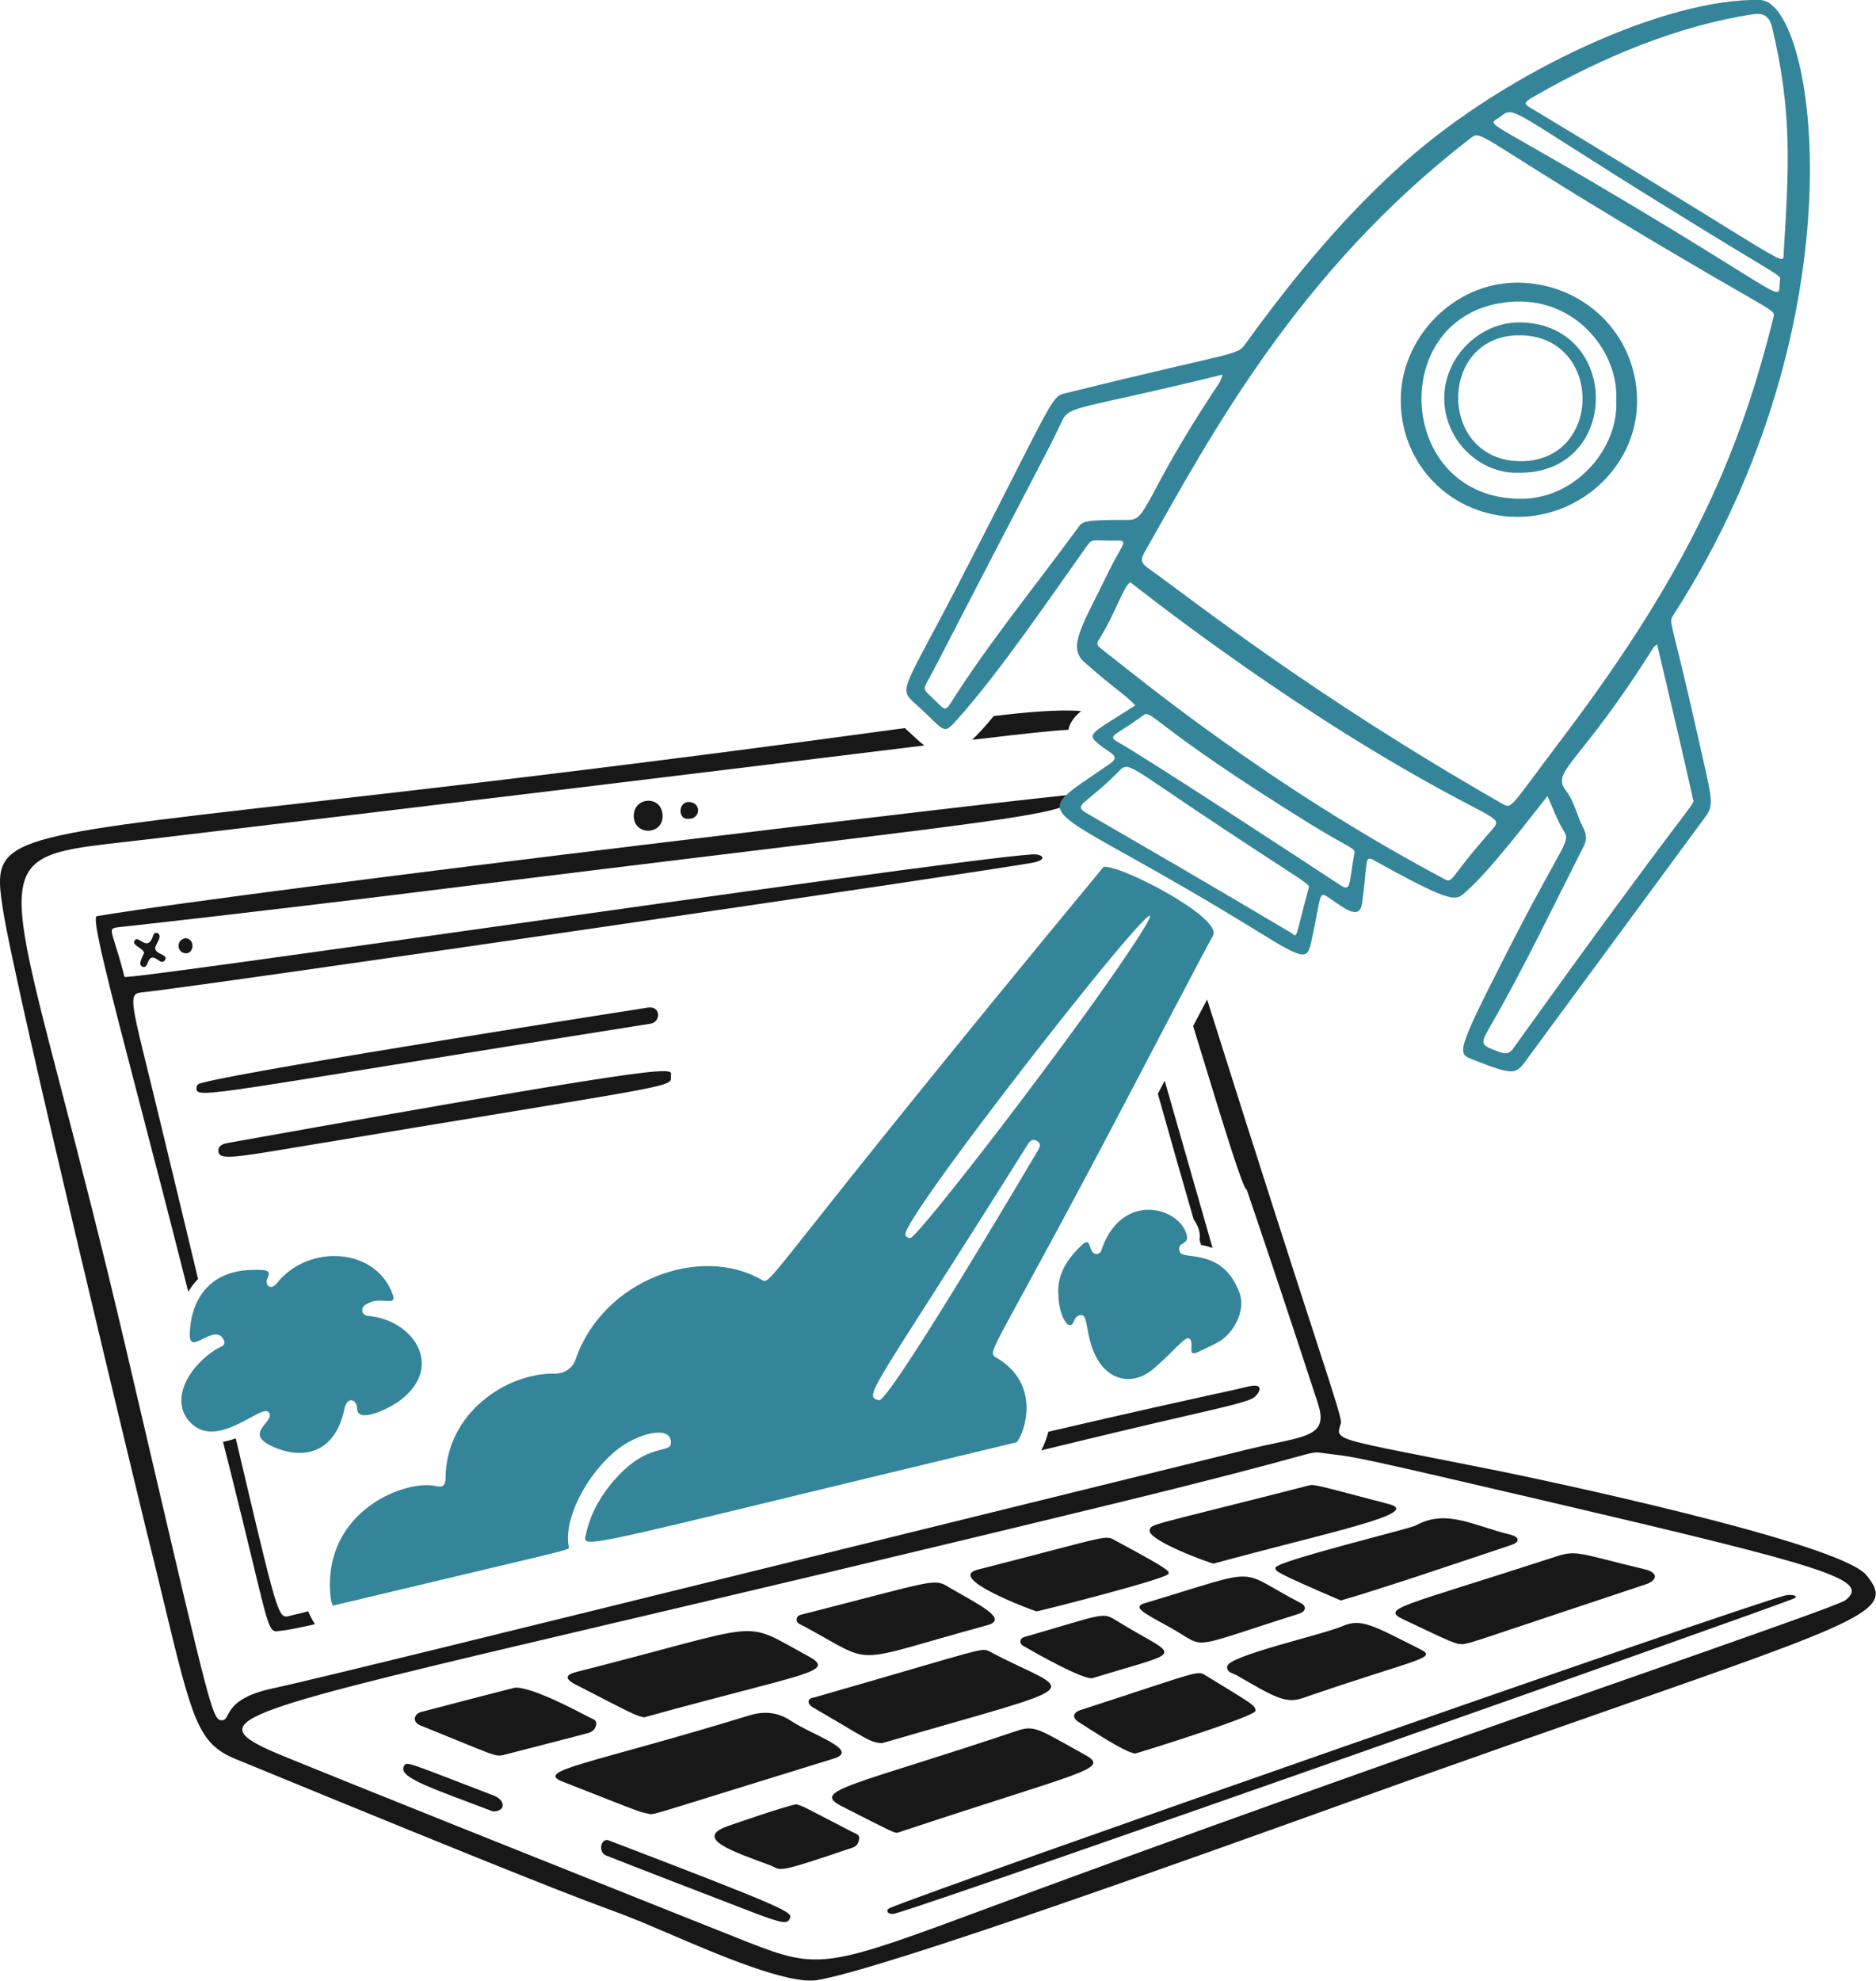 <?xml version="1.0" encoding="UTF-8"?>
<svg id="Layer_1" xmlns="http://www.w3.org/2000/svg" version="1.1" viewBox="0 0 263.4 278">
  <!-- Generator: Adobe Illustrator 29.1.0, SVG Export Plug-In . SVG Version: 2.1.0 Build 142)  -->
  <defs>
    <style>
      .st0, .st1 {
        fill: #181818;
      }

      .st1 {
        fill-rule: evenodd;
      }

      .st2 {
        fill: #348599;
      }
    </style>
  </defs>
  <g id="be-productive--work-be-productive">
    <g id="laptop">
      <path id="vector" class="st0" d="M27.58,152.75c-.01-.62.5-.69,1-.82,7.06-1.86,62.35-10.51,62.39-10.51,1.85-.27,1.83,2.03.37,2.26-61.88,9.78-63.73,10.68-63.76,9.07,0,0,0,0,0,0Z"/>
      <path id="vector_2" class="st0" d="M30.67,161.64c-.1-.95.78-1.12,1.48-1.25,66.8-11.94,61.9-10.45,62.04-9.27.18,1.56.2,1.09-52.91,9.96-8.56,1.43-10.48,1.71-10.61.56h0Z"/>
      <path id="vector_3" class="st0" d="M93.03,114.62c-.05,2.67-4.17,2.68-4.04-.24.12-2.63,4.09-2.76,4.04.24Z"/>
      <path id="vector_4" class="st0" d="M20.25,133.7c-.36-.75-1.67-.98-1.38-1.62.49-1.09,1.84,1.76,2.63-.76.22-.7,1.08-.39.87.35-.28,1.01-1.28,1.55.26,2.26.28.13.79.34.56.78-.26.49-.69.27-1.03.01-1.63-1.22-1.18,1.43-2.16.96-.6-.29-.2-.99.25-1.98,0,0,0,0,0,0Z"/>
      <path id="vector_5" class="st0" d="M96.65,114.92c-1.51.19-1.46-2.48.15-2.35,1.79.15,1.48,2.45-.15,2.35Z"/>
      <path id="vector_6" class="st0" d="M26.08,131.68c1.41.16,1.13,2.25-.06,2.12-1.25-.14-1.31-1.95.06-2.12Z"/>
      <path id="vector_7" class="st0" d="M91.4,254.64c-1.95-.43-.09.26-12.39-4.57-4.03-1.58,3.69-2.42,26.16-9.29,2.19-.67,4.05-.47,5.93.78,2.99,1.99,9.75,4.1,5.95,5.27-25.53,7.88-24.31,7.59-25.65,7.81h0s0,0,0,0Z"/>
      <path id="vector_8" class="st0" d="M126,257.24c-.5-.02-.3.12-7.88-3.76-4.32-2.22,1.73-2.84,24.76-10.58,2.44-.82,3.14-.08,9.39,3.36,3.75,2.07.07,2.22-26.27,10.98h0Z"/>
      <path id="vector_9" class="st0" d="M90.46,241.04c-1.19-.2-1.82-.58-9.65-4.61-1.65-.85-1.34-1.39.15-1.77,27.25-6.9,22.81-7.45,32.43-2.26,4.3,2.32-.29,2.35-22.94,8.64Z"/>
      <path id="vector_10" class="st0" d="M123.89,244.66c-1.74-.06-2.09-.57-9.71-4.99-.34-.2-.65-.47-.65-.82,0-.52.56-.54.92-.64,24.4-7,23.28-7.04,24.62-6.34,11.73,6.19,15.18,3.94-15.17,12.78h0s0,0,0,0Z"/>
      <path id="vector_11" class="st0" d="M205.34,230.77c-.99-.01-1.38-.19-8.18-3.42-3.44-1.63-.76-1.7,21.31-8.88,2.98-.97,3.27-.4,12.46,1.79,1.98.47,1.77,1.56.14,2.11-25.69,8.54-24.2,8.16-25.73,8.41h0Z"/>
      <path id="vector_12" class="st0" d="M251.83,224.38c-5.24,2.08-118.29,41.96-126.15,44.19-.97.27-1.51-.45-.72-.78,7.07-2.97,119.93-42.43,125.67-43.85,1.01-.25,2.04.1,1.19.44h0Z"/>
      <path id="vector_13" class="st0" d="M170.41,219.46c-.72-.1-9.26-3.28-8.99-4.67.18-.95-.11-.55,22.1-6.23,1.09-.28.48-.33,11.49,2.55,4.97,1.3-8.87,4.04-24.61,8.35h0Z"/>
      <path id="vector_14" class="st0" d="M188.26,224.64c-9.42-4.05-9.21-4.12-9.17-4.61.06-.9,18.88-5.47,19.67-5.91,4.29-2.38,8-.02,13.34,1.29,1.12.28,1.49.97.05,1.45-5.96,1.99-18.71,6.32-23.88,7.77h0Z"/>
      <path id="vector_15" class="st0" d="M133.08,222.7c4.38,2.54,8.64,4.56,5.53,5.41-19.95,5.44-15.34,5.72-25.89.06-.39-.21-.93-.35-.87-.92s.6-.6,1.03-.72c18.27-4.67,18.2-5.01,20.2-3.85h0s0,0,0,0Z"/>
      <path id="vector_16" class="st0" d="M173.56,235.1c-.48-.28-1.38-.36-1.25-1.23.21-1.5,13.51-4.46,16.15-5.62s4.26-.14,10.96,3.24c2.56,1.29-.49,1.31-16.53,6.85-2.37.82-4-.15-9.33-3.25h0Z"/>
      <path id="vector_17" class="st0" d="M145.52,226.17c-.46-.13-12.86-4.69-8.22-5.87,19.3-4.92,17.7-4.94,19.5-3.97,7.56,4.07,7.31,4.16,7.28,4.54-.05.7-18.08,5.24-18.56,5.3h0Z"/>
      <path id="vector_18" class="st0" d="M159.38,246.13c-1.67-.29-6.02-3.24-7.87-4.39-1.04-.64-.9-1.37.27-1.75,17.33-5.62,16.25-5.59,17.65-4.74,6.48,3.97,6.84,4.1,6.84,4.88s-16.16,5.81-16.88,5.99Z"/>
      <path id="vector_19" class="st0" d="M72.4,236.86c2.47.03,8.1,3.01,10.43,4.22.38.2,1.02.29.87,1.03-.12.62-.55.96-1.08,1.12-.72.21-11.84,3.07-11.88,3.08-1.3.3-1.19.1-11.68-4.12-1.3-.52-.87-1.66.05-1.9,14.11-3.7,13.32-3.43,13.29-3.43h0s0,0,0,0Z"/>
      <path id="vector_20" class="st0" d="M182.63,225c.92.47.68,1.2-.23,1.49-16.43,5.19-12.65,4.91-18.3,1.83-3.72-2.02-5.13-2.78-3.35-3.31,17.04-5.1,12.54-4.85,21.89,0h0Z"/>
      <path id="vector_21" class="st0" d="M111.81,253.24c1.22.4.07-.14,7.94,3.93.39.2.94.3.88.89-.06.56-.29,1.05-.89,1.25-11.38,3.87-9.87,3.15-11.68,2.47-4.83-1.82-10.87-3.72-5.84-5.49.97-.34,8.07-2.8,9.59-3.05h0Z"/>
      <path id="vector_22" class="st0" d="M153.31,235.55c-1.44.12-7.99-3.58-9.23-4.31-.38-.22-.91-.41-.8-.97.09-.45.58-.52.97-.63,10.21-2.95,10.53-3.39,12.23-2.34,9.15,5.67,10.55,4.05-3.16,8.26h0Z"/>
      <path id="vector_23" class="st0" d="M85.47,258.31c24.93,9.54,25.82,10.06,25.44,10.93-.36.82-.83.84-5.54-.96-3.99-1.52-18.67-7.2-20.3-7.86-1.1-.45-.75-2.48.4-2.12h0Z"/>
      <path id="vector_24" class="st0" d="M69.23,254.25c-8.25-3.15-13.36-4.74-12.53-6.33.4-.77.23-.65,12.63,4.1,1.58.6,1.79,2.19-.1,2.23Z"/>
      <path id="Subtract" class="st1" d="M170.92,195.59c2.15-.47,3.49-.77,4.33-.98h0c2.67-.65,1.4,1.31.52,1.71-1.25.57-3.86,1.17-8.81,2.31-2.73.63-6.16,1.42-10.47,2.45l-9.46,2.28c-.28.07-.56.13-.84.2.4-.72.75-1.61,1.01-2.61,12.34-2.87,19.54-4.45,23.71-5.37h0ZM43.29,226.15c-.86.21-1.73.43-2.61.65-.23.06-.43.11-.62.08-1.14-.17-1.83-3.24-6.96-25-.62.23-1.22.39-1.79.49.56,2.24.99,3.93,1.15,4.55.03.13.05.21.06.24,4.62,18.48,4.94,21.46,6.03,21.77.21.06.46.02.77-.03.62-.04,1.8-.24,4.9-.93-.43-.72-.73-1.25-.94-1.83ZM26.44,181.29c.4-.67.86-1.26,1.37-1.77-1.71-7.14-3.68-15.35-5.97-24.78-.42-1.72-.8-3.26-1.13-4.62-2.21-9-2.62-10.63-1.04-10.8,8.81-.91,122.43-17.55,125.6-18.29,1.86-.44,1.08-1.21-.4-1.11-6.72.47-43.78,5.69-76.2,10.26-27.19,3.83-51.13,7.2-51.19,6.93-.54-2.14-1-3.6-1.32-4.61-.65-2.08-.7-2.22.42-2.35,18.27-2.02,38.63-4.52,41.99-4.94.31-.04.48-.06.48-.06,19.39-2.42,34.69-4.28,46.77-5.75,40.95-4.98,44.86-5.46,45.38-7.91-2.44,0-115.08,13.34-137.61,17.1-.79.13,1.76,9.9,6.04,26.32,1.96,7.5,4.27,16.38,6.8,26.38h0Z"/>
      <path id="Subtract_2" class="st1" d="M139.53,100.5c4.39-.53,9.24-.97,12.27-.69-.98.8-1.57,1.59-1.8,2.62-2.06.1-5.89.5-13.51,1.41.88-.83,1.88-1.93,3.04-3.34ZM127.04,102.19c-38.97,5.33-66.15,8.43-85.05,10.58C-.22,117.58-1.1,117.68.37,127.4c1.71,11.31,19.94,86.4,19.94,86.43,1.01,4.05,1.86,7.58,2.6,10.65,4.09,16.98,4.88,20.23,10.15,22.4,41.57,17.1,48.36,19.6,52.28,21.05,1.42.52,2.47.91,4.66,1.8,1.04.43,2.33.98,3.77,1.6,6.78,2.91,16.94,7.29,21.03,6.58,9.68-1.67,53.62-17.47,74.65-25.03h0s0,0,0,0h.03s0-.01,0-.01c3.61-1.3,6.55-2.36,8.51-3.05,10.78-3.82,19.88-7.01,27.55-9.69h0c37.09-12.97,40.56-14.19,36.49-19.07-3.87-4.64-46.71-13.62-51.36-14.56-3.94-.79-7.22-1.44-9.93-1.97-10.08-1.98-12.46-2.45-12.72-3.46-.08-.31.04-.68.2-1.15l.03-.08c.18-.52-.51-2.64-3.74-12.59-2.78-8.55-7.43-22.88-15.02-46.96-.3.57-.62,1.17-.96,1.81-.33.63-.67,1.27-1.01,1.91.33,1.09.66,2.17.99,3.22,3.39,11.09,6.07,19.85,6.53,19.72,2.61,7.66,5.9,17.46,10.01,30.05,1.31,4.01-.9,4.48-6.05,5.57h0c-1.17.25-2.49.53-3.95.89-22.27,5.48-42.96,10.57-61.16,15.06h0c-41.99,10.35-70.8,17.45-75.53,18.44-4.93,1.03-5.86,2.76-6.38,3.75-.27.51-.44.82-1,.73h0c-1.15-.19-1.79-2.95-9.72-36.87-1.04-4.44-2.2-9.4-3.5-14.97-3.59-15.35-6.7-27.27-9.12-36.57h0c-5.17-19.83-7.22-27.7-4.2-31.26,1.99-2.34,6.17-2.81,13.09-3.6h0c.94-.11,1.93-.22,2.97-.34,46.17-5.48,75.96-9.13,95.28-11.49,5.46-.67,10.07-1.23,13.99-1.71-.66-.52-1.37-1.18-2.17-1.93h0s-.01-.01-.01-.01c-.18-.17-.37-.34-.56-.52h0ZM167.59,171.13c-1.55-5.34-3.29-11.45-5.02-17.61l.96-1.84,6.72,23.48c-.57-.2-1.12-.34-1.62-.43-.07-.24-.14-.47-.21-.71.16-.97-.17-1.98-.84-2.88h0ZM228.85,235.51h0c-21.42,7.51-51.66,18.11-82.24,29.37-2.7.99-5.16,1.91-7.41,2.74-23.04,8.55-24.08,8.93-34.1,5.01-2.44-.96-64.26-25.59-67.24-26.97-9.34-4.3-4.63-5.41,47.99-17.78h0c17.73-4.17,40.91-9.62,70.83-16.9,14.53-3.54,21.25-5.37,24.6-6.29,3.31-.91,3.33-.91,4.34-.76.85.12,1.42.19,1.92.25,2.48.29,3.46.4,29.25,6.44,39.73,9.29,45.87,11.09,42.35,13.96h0c-.68.55-12.41,4.66-30.28,10.93h0Z"/>
    </g>
    <g id="smoke">
      <path id="vector_25" class="st2" d="M154.94,121.68c-47.17,57.03-46.56,58.78-47.93,57.99-8.59-5.04-22.35-.08-26.2,11.15-.42,1.22-1.59,2-2.89,1.97-6.76-.13-15.32,5.54-15.36,14.69,0,.95-.38,1.34-1.32,1.11-4.22-1.01-15.87,3.42-14.86,15.24.06.7.17,1.2.36,1.53,33.2-7.92,33.22-7.78,33.14-8.17-.85-3.82,2.4-10.25,6.81-13.75,2.7-2.14,7.19-3.41,7.49-1.24.32,2.26-3.15-.38-8.47,6.18-1.78,2.19-3.02,4.66-3.54,7.45-.32,1.7,3.92.17,60.58-13.4.98-1.08,3.65-8.07-2.86-11.88-1.53-.89-.51-.26,19.82-39.13,1.53-2.93,8.94-17.09,10.6-20.1,1.42-2.57-13.53-10.21-15.4-9.63h0s0,0,0,0ZM145.59,161.71c-.03.05-20.44,34.67-22.15,34.83-2.41-.57-1.07-.94,20.67-35.62.34-.54.68-1.2,1.44-.8.81.43.35,1.05.04,1.59ZM156.67,136.26c-8.92,12.96-27.77,37.34-28.85,37.5-.34-.01-.6-.14-.7-.44-.86-2.38,49.86-66.54,29.55-37.05h0Z"/>
      <path id="vector_26" class="st2" d="M148.59,181.6c-.14-2.93,1.36-4.95,3.22-6.78,1.61-1.58.83,1.24,2.19,1.18.59-.02.64-.56.8-.98,2.86-7.55,10.34-5.71,11.73-2.01.72,1.91-1.44,1.12-.88,2.72.41,1.18,6.07-.69,8.4,5.79.89,2.47-.88,5.61-2.87,6.77-.94.55-1.95.96-2.93,1.45-1.83.93-.33-1.46-1.35-1.9-.56-.24-2.42,2.15-4.97,4.3-2.9,2.43-6.31,1.65-8.05-1.72-1.41-2.72-1.11-5.63-1.91-5.81-.59-.13-.96.25-1.15.75-.8,2.04-2.29-1.23-2.21-3.75h0s0,0,0,0Z"/>
      <path id="vector_27" class="st2" d="M35.72,178.23c1.27.01,2.47-.07,1.86,1.1-.49.95.36,1.96,1.33.74,4.43-5.57,14.03-4.99,16.28,1.77.48,1.46-1.66.25-3.18.94-.55.25-1.19.48-1.14,1.19.05.71.77.72,1.27.78,6,.77,10.26,7.13,4,11.83-1.5,1.13-5.89,3.27-5.99,1.18-.07-1.46-1.44-1.79-1.8,0-1.27,6.2-5.8,7.3-10.27,5.18-3.97-1.89.82-3.46-.4-4.77-1-1.08-7.13,5.31-10.88,1.56-3.17-3.17-.19-8.14,3.7-10.44.47-.28,1.32-.42.91-1.23-1.25-2.52-4.8,2.3-4.76-.69.07-5.04,2.88-9.18,9.09-9.13h0s0,0,0,0Z"/>
    </g>
    <g id="rocket">
      <path id="vector_28" class="st2" d="M234.93,86.35C261.75,44.83,255,.21,247.12,0c-13.01-.34-35.39,9.89-49.76,22.63-8.42,7.47-15.57,16.09-22.17,25.19-1.67,2.3.27.97-25.21,7.28-2.59.64-1.18-.68-15.48,27-7.36,14.25-8.41,14.51-6.22,16.46,4.51,4.01,4.01,4.77,6.05,2.5,5.94-6.59,13.47-17.67,18.16-24.27.95-1.34.76-.85,4.54-.91,1.47-.02.36.78-1.39,4.39-3.56,7.37-5.85,10.51-3.4,12.66,4.44,3.92,5.68,4.49,7.16,6.08-6.27,4-6.94,3.97-5.07,5.48,1.64,1.33,3.08,1.61,1.47,2.73-12.26,8.53-10.32,4.27,21,23.64,6.32,3.91,6.75,3.83,7.29,1.4,1.51-6.8.94-7.33,2.64-6.16,2.12,1.45,4.19,3.14,4.53.6.81-6.01.24-6.74,1.73-5.91,11.64,6.46,11.42,5.62,13.05,4.17,3.24-2.88,8.93-10.32,11.23-13.23.77,1.69,1.32,3.29,2.18,4.71,1.16,1.92.46.91-7.96,17.42-7.17,14.06-6.85,14-4.74,14.84,6.14,2.43,6.08,2.1,7.85-.32l24.68-33.51c1.49-1.99,1.16-2.36-.84-11.3-3.82-17.05-4.21-16.11-3.5-17.21h0ZM215.61,13.41c9.29-5.32,19.94-9.8,30.52-11.41,1.5-.23,2.32.31,2.68,1.83,2.88,11.96,2.35,19.91,1.63,31.66-.13,2.06,1.74,2.1-34.44-19.69-2.1-1.26-2.48-1.19-.39-2.38ZM210.68,16.36c2-1.55,1.08-1.07,23.17,12.61,16.23,10.05,16.24,9.6,16.07,10.32-.4,3.25,2.32,3.16-25.02-12.98-17.23-10.17-16.01-8.56-14.22-9.95h0ZM151.32,74.13c-6.39,8.69-12.55,16.17-17.96,24.74-.41.65-.73.79-1.34.16-2.82-2.87-2.65-1.65-.94-4.98,14.37-27.84,16.24-31.07,18.02-34.94,1.05-2.3,2.58-1.59,22.54-6.53-.2,1.01-.77,1.63-1.2,2.29-9.75,14.81-9.34,18.12-11.97,18.11-6.47-.03-6.44.18-7.15,1.14h0ZM183.74,124.65c-2.11,7.84-1.46,6.86-2.6,6.19-4.85-2.82-7.22-4.36-28.63-16.74-1.98-1.14.06-1.24,4.53-5.79,1.5-1.53.86-1.17,15,8.17,11.91,7.87,11.87,7.58,11.71,8.17h0ZM190.14,119.86c-.77,4.4-.45,5.37-1.99,4.35-4.04-2.65-26.68-17.51-31.23-20.08-1.63-.92,0-1.02,3.46-3.64,1.47-1.11.42.81,23.64,15.2,5.38,3.33,6.46,3.35,6.13,4.17ZM209.5,116.46c-6.43,7.18-5.32,7.66-6.95,6.79-24.82-13.23-43.01-28.38-48-32.25-.46-.36-.65-.63-.27-1.21,2.16-3.29,3.65-8,4.47-8.03.69.5,20.02,15.99,42.01,28.22,9.36,5.21,10.21,4.8,8.73,6.47h0ZM210.9,112.79c-26.86-15.36-42.93-28.23-49.81-33.13-.8-.57-.99-1.1-.45-2.04,9.37-16.57,21.55-39.43,45.67-58.1,1.74-1.35.52-.84,21.68,11.87,21.16,12.72,21.31,11.96,21.03,13.1-4.59,18.42-11.27,34.81-29.49,58.9-7.71,10.2-7.21,10.21-8.63,9.4h0s0,0,0,0ZM212.5,147.12c-.49.69-1,.89-1.84.58-2.86-1.04-2.92-1.04-1.4-3.69,4.74-8.21,8.8-16.77,13.09-25.22.45-.9.44-1.63-.04-2.56-.88-1.69-1.26-3.72-2.4-5.19-2.25-2.91,1.8-3.49,12.27-20.2.07-.11.2-.17.49-.39,5.16,21.78,4.95,21.53,5.06,21.81.28.73-.18-.08-25.23,34.85h0Z"/>
      <path id="vector_29" class="st2" d="M213.92,39.69c9.2.51,16.24,7.93,15.92,17.2-.31,8.89-8.36,16.15-17.72,15.63-8.83-.48-15.82-7.77-15.43-17.08.36-8.62,8.04-16.26,17.24-15.75h0ZM226.92,56.23c.42-6.64-5.48-14.3-14.24-13.9-18.21.82-17.07,28.02,1.16,27.67,7.65-.15,13.47-7.34,13.08-13.76Z"/>
      <path id="vector_30" class="st2" d="M213.29,66.35c-5.38.24-10.52-4.43-10.51-10.49,0-5.79,5.06-10.79,10.85-10.61,14.03.44,13.9,21.23-.33,21.1ZM213.54,64.73c11.51-.01,11.56-17.39.06-17.67-11.78-.28-11.84,17.68-.06,17.67Z"/>
    </g>
  </g>
</svg>